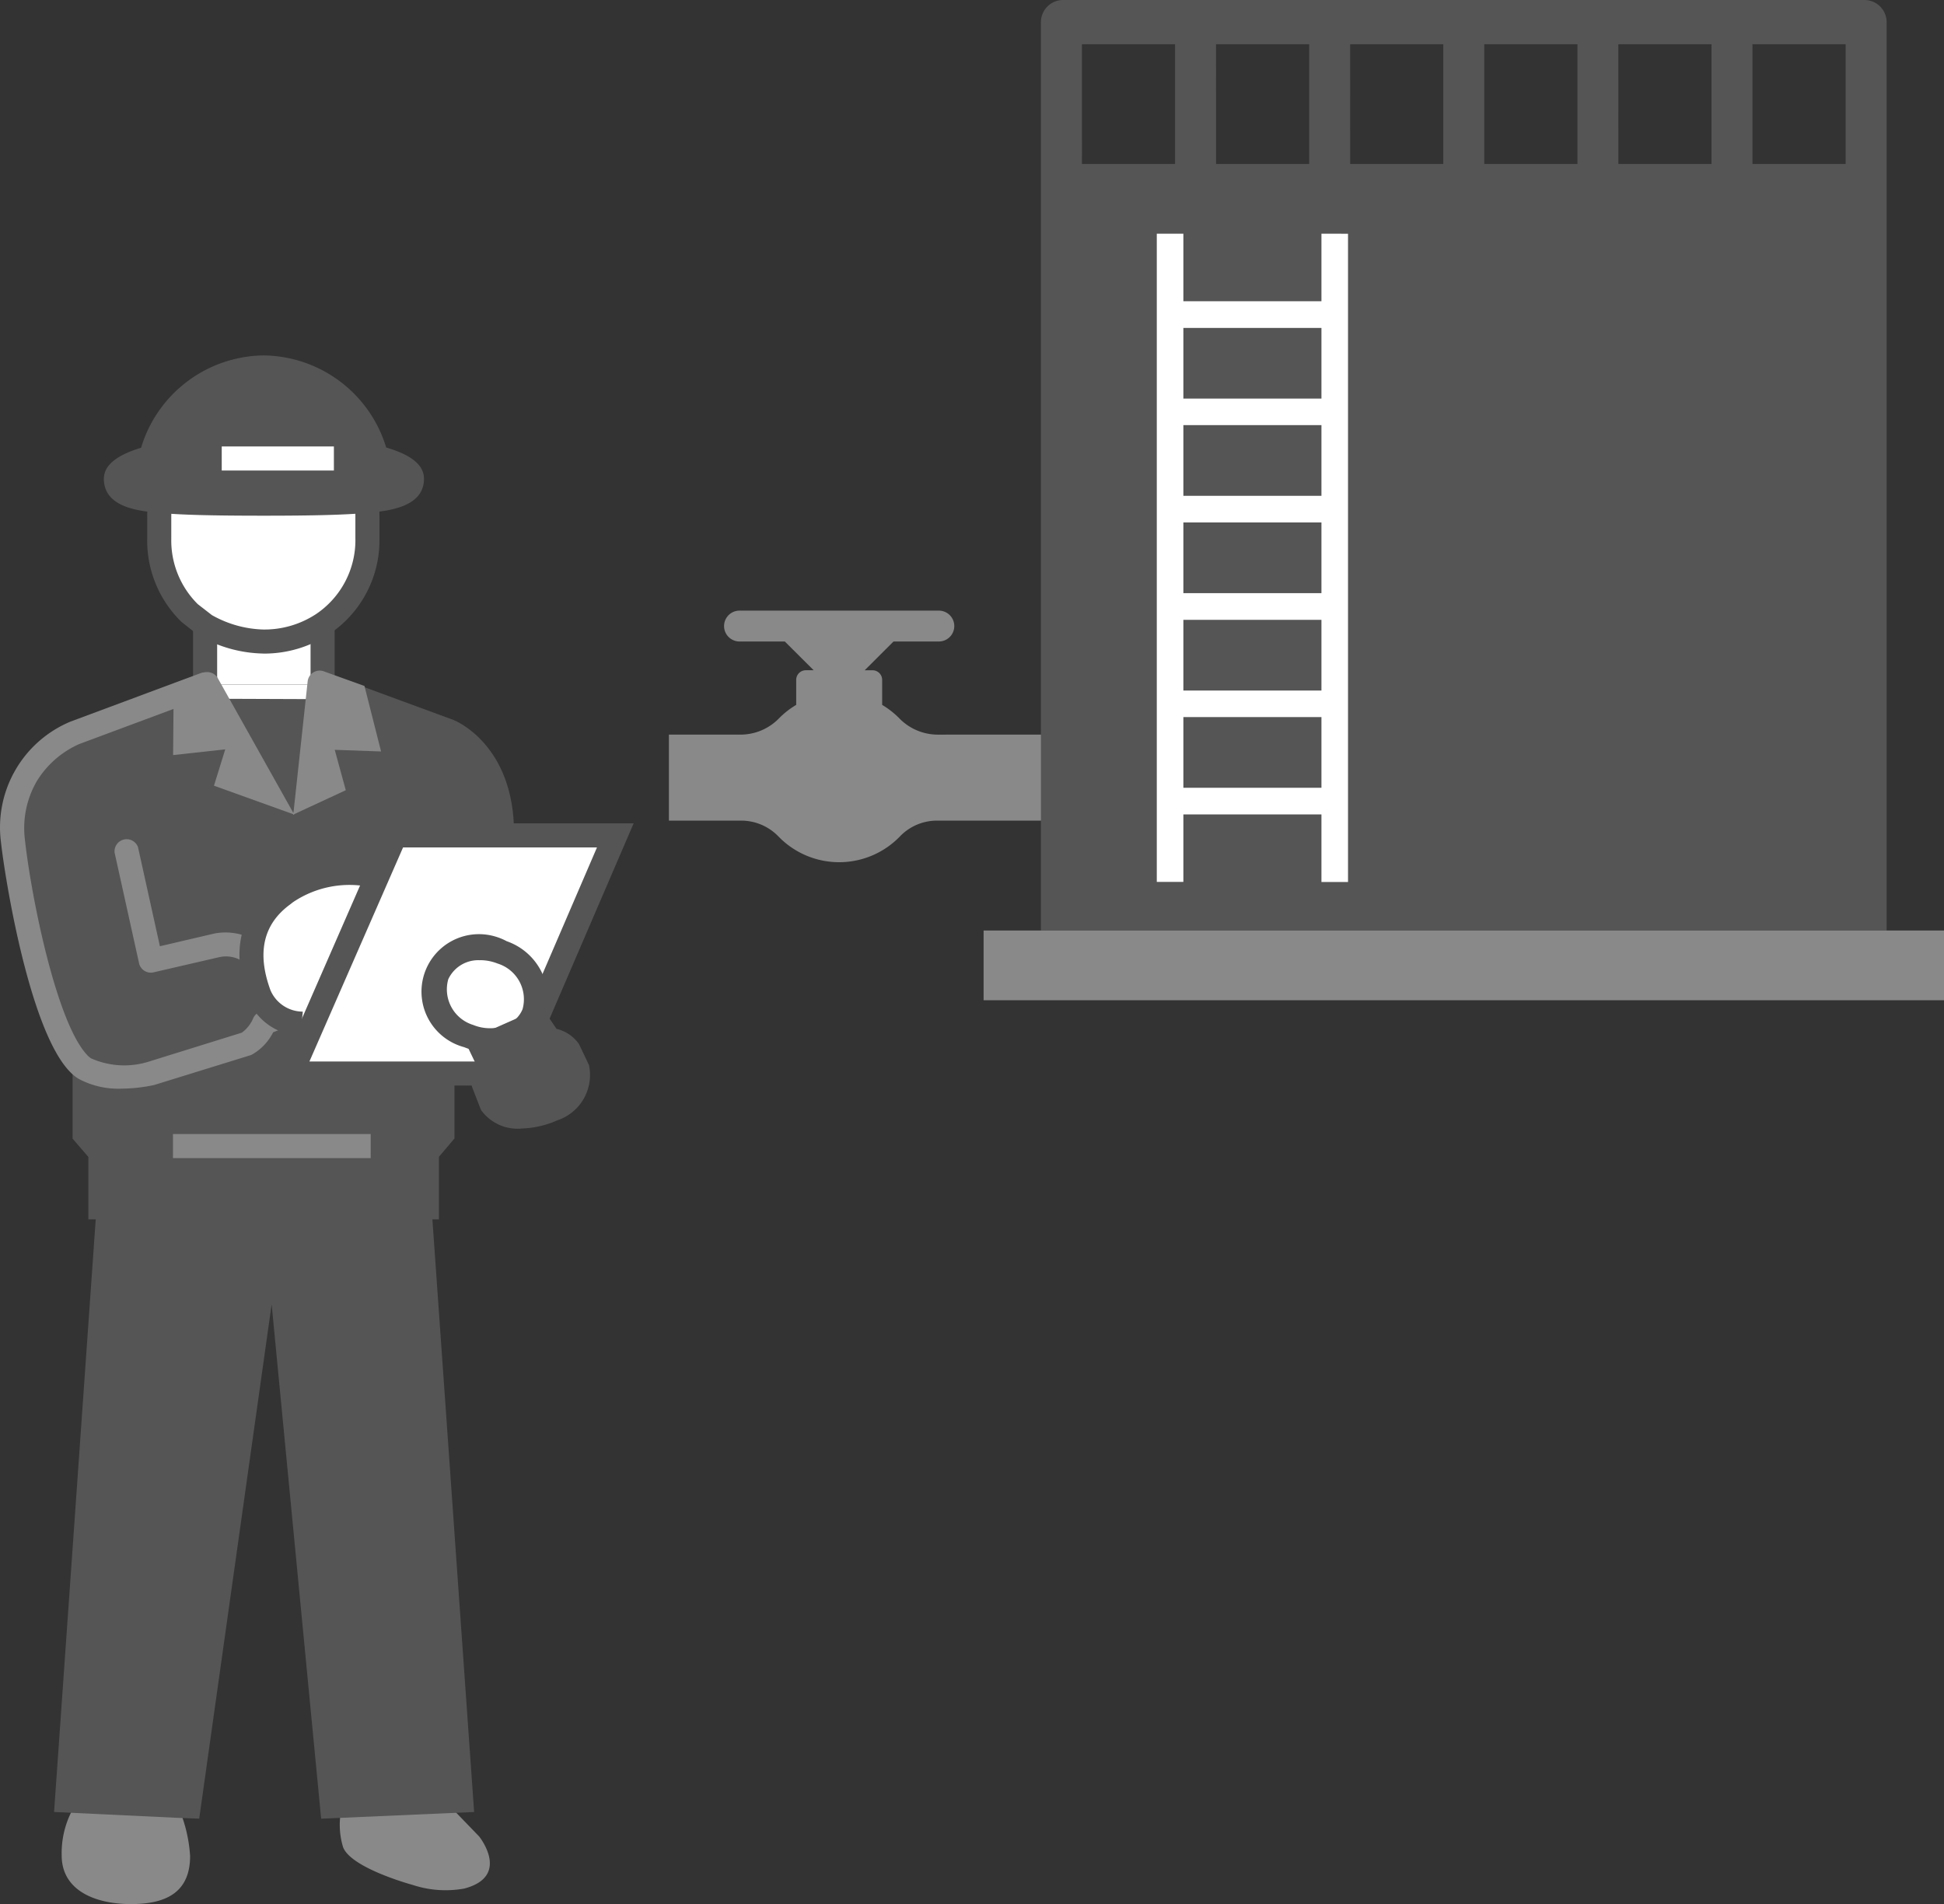<?xml version="1.0" encoding="UTF-8"?>
<svg xmlns="http://www.w3.org/2000/svg" xmlns:xlink="http://www.w3.org/1999/xlink" width="96.248" height="94.289" viewBox="0 0 96.248 94.289">
  <rect x="0" y="0" width="96.248" height="94.289" fill="#333333" stroke="none"/>
  <defs>
    <clipPath id="clip-path">
      <rect id="長方形_4378" data-name="長方形 4378" width="96.248" height="94.289" transform="translate(0 0.001)" fill="none"></rect>
    </clipPath>
  </defs>
  <g id="グループ_3263" data-name="グループ 3263" transform="translate(0 0)">
    <g id="グループ_3262" data-name="グループ 3262" clip-path="url(#clip-path)">
      <path id="パス_3033" data-name="パス 3033" d="M92.308,0H52.636a1.1,1.1,0,0,0-1.1,1.1V46.077H93.408V1.1A1.1,1.1,0,0,0,92.308,0ZM86.765,2.193h4.612V8.119H86.765Zm-6.64,0h4.613V8.119H80.126Zm-6.639,0H78.1V8.119H73.487Zm-6.64,0h4.612V8.119H66.847Zm-6.64,0h4.612V8.119h-4.61Zm-6.64,0h4.612V8.119h-4.61Z" fill="#555"></path>
      <path id="パス_3034" data-name="パス 3034" d="M51.541,36.377v4.26h-5.15a2.536,2.536,0,0,0-1.836.783,4.183,4.183,0,0,1-5.915.1l-.1-.1a2.56,2.56,0,0,0-1.838-.783H33.118v-4.26h3.59a2.656,2.656,0,0,0,1.872-.817,4.228,4.228,0,0,1,.84-.655V33.666a.477.477,0,0,1,.476-.476h.389l-1.429-1.424H36.613a.764.764,0,1,1,0-1.528h9.87a.764.764,0,0,1,0,1.528H44.239l-1.428,1.425H43.2a.477.477,0,0,1,.476.476v1.239a4.222,4.222,0,0,1,.839.655,2.666,2.666,0,0,0,1.872.817Z" fill="#898989"></path>
      <rect id="長方形_4373" data-name="長方形 4373" width="47.55" height="3.453" transform="translate(48.698 46.078)" fill="#898989"></rect>
      <path id="パス_3035" data-name="パス 3035" d="M65.425,11.572v3.346H58.589V11.572H57.273v32.1h1.316V40.329h6.836v3.346h1.316v-32.1Zm0,8.166H58.589v-3.5h6.836Zm-6.836,6.134h6.836v3.5H58.589Zm6.836,8.323H58.589v-3.5h6.836ZM58.589,21.052h6.836v3.5H58.589Zm0,14.458h6.836v3.5H58.589Z" fill="#fff"></path>
      <path id="パス_3036" data-name="パス 3036" d="M7.457,53.158A4.552,4.552,0,0,1,4.19,52.9a1.409,1.409,0,0,1-.264-.21c-1.738-1.75-3-8.451-3.287-11.065A5.082,5.082,0,0,1,3.7,36.286l4.522-1.674,10.254.21,3.762,1.392s2.613,1.046,2.613,5.048v.1h-5.29l-1,2.3a4.385,4.385,0,0,0-3.045.631,2.021,2.021,0,0,0-.232.169,3.11,3.11,0,0,0-.927,3.89l-.042.01.537,1.581-1.77.705a2.214,2.214,0,0,1-.874,1.033Z" fill="#555"></path>
      <path id="パス_3037" data-name="パス 3037" d="M21.906,53.159H14.413l1.6-3.667,2.55-5.827,1-2.3H30.474l-3.836,8.915-.211-.084a2.607,2.607,0,0,0-4.785-1.931A2.428,2.428,0,0,0,23.2,51.3a2.786,2.786,0,0,0,1.475.179l-.852.38.357.748a1.828,1.828,0,0,0-.241.548Z" fill="#fff"></path>
      <path id="パス_3038" data-name="パス 3038" d="M23.2,51.3a2.252,2.252,0,1,1,1.665-4.142,2.441,2.441,0,0,1,1.56,3.035,2.039,2.039,0,0,1-.558.769l-1.192.517A2.776,2.776,0,0,1,23.2,51.3" fill="#fff"></path>
      <path id="パス_3039" data-name="パス 3039" d="M20.4,93.331s-3.025-.822-3.415-1.865a3.769,3.769,0,0,1-.042-2.045l5.09-.232,1.689,1.75s1.591,1.97-.737,2.581a5.181,5.181,0,0,1-2.582-.19" fill="#898989"></path>
      <path id="パス_3040" data-name="パス 3040" d="M15.972,33.906l-1.054,8.285-4.742-8.285Z" fill="#fff"></path>
      <path id="パス_3041" data-name="パス 3041" d="M10.155,30.955a6.035,6.035,0,0,0,2.876.812,5.277,5.277,0,0,0,2.941-.864v3h-5.8l-.011-.021h-.01Z" fill="#fff"></path>
      <path id="パス_3042" data-name="パス 3042" d="M7.931,24.8c1.149.1,2.8.137,5.132.137,2.253,0,3.9-.032,5.059-.137a4.512,4.512,0,0,1,.063.77v1.075A4.978,4.978,0,0,1,15.972,30.9a5.257,5.257,0,0,1-2.941.865,6.037,6.037,0,0,1-2.876-.811L9.4,30.363a5,5,0,0,1-1.517-3.688v-1.1a6.185,6.185,0,0,1,.052-.77" fill="#fff"></path>
      <path id="パス_3043" data-name="パス 3043" d="M6.5,94.29c-1.791,0-3.446-.674-3.446-2.413a4.564,4.564,0,0,1,.779-2.667v-.031L8.8,89.42a7.207,7.207,0,0,1,.612,2.487c0,1.739-1.106,2.381-2.909,2.381" fill="#898989"></path>
      <rect id="長方形_4374" data-name="長方形 4374" width="1.192" height="2.918" transform="translate(9.559 30.956)" fill="#555"></rect>
      <path id="パス_3044" data-name="パス 3044" d="M15.972,34.622,10.155,34.6l4.367,5.737Z" fill="#555"></path>
      <rect id="長方形_4375" data-name="長方形 4375" width="1.192" height="2.982" transform="translate(15.376 30.903)" fill="#555"></rect>
      <path id="パス_3045" data-name="パス 3045" d="M21.363,59.745H20.171v.043H5.977v-.042H4.784L2.677,89.728l6.1.289,1.086.042,3.586-25.47L15.9,90.061l7.574-.332Z" fill="#555"></path>
      <path id="パス_3046" data-name="パス 3046" d="M21.905,53.159H14.412l1.6-3.668a1.819,1.819,0,0,1-1.656-1.135l-.043.01.538,1.581-1.77.705a2.215,2.215,0,0,1-.874,1.033L7.456,53.161a5.423,5.423,0,0,1-2.67-.007v-.248H3.594v3.478l.78.906v3.093H21.732v-3.1l.77-.907V53.159Z" fill="#555"></path>
      <path id="パス_3047" data-name="パス 3047" d="M15.285,44.028,9.659,34.2l.507-.318.532-.266,3.853,6.729.829-6.515.519.066.668-.012,0,.1Z" fill="#555"></path>
      <rect id="長方形_4376" data-name="長方形 4376" width="9.79" height="1.192" transform="translate(8.564 56.157)" fill="#898989"></rect>
      <path id="パス_3048" data-name="パス 3048" d="M19.119,22.155A6.417,6.417,0,0,0,13.053,17.6a6.415,6.415,0,0,0-6.067,4.571c-1.24.378-1.843.885-1.843,1.537,0,1.44,1.779,1.6,2.735,1.689,1.078.1,2.581.14,5.187.14,2.511,0,4.04-.042,5.112-.14.985-.089,2.815-.254,2.815-1.689,0-.85-.991-1.287-1.875-1.55" fill="#555"></path>
      <path id="パス_3049" data-name="パス 3049" d="M13.031,32.363a6.592,6.592,0,0,1-3.17-.885l-.073-.049-.8-.63a5.618,5.618,0,0,1-1.7-4.119V25.573a6.6,6.6,0,0,1,.057-.843l1.183.147a5.785,5.785,0,0,0-.048.7V26.68a4.443,4.443,0,0,0,1.312,3.237l.7.543a5.45,5.45,0,0,0,2.546.713,4.653,4.653,0,0,0,2.608-.763,4.409,4.409,0,0,0,1.949-3.762V25.573a3.936,3.936,0,0,0-.055-.668l1.176-.2a5.187,5.187,0,0,1,.071.871v1.075A5.58,5.58,0,0,1,16.3,31.4a5.849,5.849,0,0,1-3.269.965" fill="#555"></path>
      <path id="パス_3050" data-name="パス 3050" d="M25.452,41.261H24.261c0-3.516-2.151-4.457-2.243-4.5l-6.251-2.3.409-1.119,6.275,2.309c.136.054,3,1.248,3,5.606" fill="#555"></path>
      <path id="パス_3051" data-name="パス 3051" d="M6.009,53.909a4.146,4.146,0,0,1-2.119-.488,2.117,2.117,0,0,1-.408-.329C1.46,51.058.24,43.465.047,41.695A5.675,5.675,0,0,1,3.5,35.729l6.447-2.4a.614.614,0,0,1,.812.557.593.593,0,0,1-.444.578l-6.4,2.384a4.692,4.692,0,0,0-2.071,1.8,4.619,4.619,0,0,0-.614,2.9c.316,2.9,1.591,9.192,3.121,10.732a.955.955,0,0,0,.161.13,4.047,4.047,0,0,0,2.823.17l4.639-1.444a1.679,1.679,0,0,0,.556-.7.605.605,0,0,1,.331-.33l1.245-.5-.724-2.126-.85.232a.6.6,0,0,1-.552-.129,1.523,1.523,0,0,0-1.13-.184L7.6,48.15a.6.6,0,0,1-.715-.444V47.7L5.674,42.223a.6.6,0,0,1,1.162-.266l0,.008,1.081,4.891,2.712-.632a2.916,2.916,0,0,1,1.846.263l1.136-.31a.6.6,0,0,1,.724.383l1.085,3.193a.6.6,0,0,1-.343.745l-1.555.621a2.6,2.6,0,0,1-1.042,1.1.539.539,0,0,1-.093.039L7.634,53.728a8,8,0,0,1-1.626.181" fill="#898989"></path>
      <path id="パス_3052" data-name="パス 3052" d="M24.268,52.11a3.418,3.418,0,0,1-1.287-.255,2.846,2.846,0,1,1,1.506-5.489,2.9,2.9,0,0,1,.6.242,3.038,3.038,0,0,1,1.891,3.813v.008a2.635,2.635,0,0,1-.718.991,2.951,2.951,0,0,1-1.5.657,3,3,0,0,1-.492.038m-.489-4.564a1.636,1.636,0,0,0-1.585.94,1.843,1.843,0,0,0,1.23,2.262,2.208,2.208,0,0,0,1.159.141,1.748,1.748,0,0,0,.9-.384,1.42,1.42,0,0,0,.389-.536,1.851,1.851,0,0,0-1.235-2.26,2.361,2.361,0,0,0-.863-.167" fill="#555"></path>
      <path id="パス_3053" data-name="パス 3053" d="M23.94,53.158a.845.845,0,0,0,0,.483l.4,1.033s.738,1.2,3.025.252a1.773,1.773,0,0,0,1.212-2.033l-.432-.885a1.476,1.476,0,0,0-.948-.527l-.58-.854-.748.337-1.191.517-.853.379.358.749a1.811,1.811,0,0,0-.242.547" fill="#555"></path>
      <path id="パス_3054" data-name="パス 3054" d="M25.775,55.89a2.238,2.238,0,0,1-1.944-.9l-.047-.1-.4-1.033a1.431,1.431,0,0,1-.021-.847,2.261,2.261,0,0,1,.15-.42l-.491-1.024,3.806-1.69.724,1.072a1.884,1.884,0,0,1,1.1.734l.034.061.475,1a2.364,2.364,0,0,1-1.563,2.733,4.736,4.736,0,0,1-1.815.409m-.912-1.5c.109.118.7.644,2.269-.008A1.188,1.188,0,0,0,28,53.092l-.379-.776a.954.954,0,0,0-.508-.242l-.267-.033-.45-.662-1.777.78.241.507-.2.285a1.278,1.278,0,0,0-.153.349v.014a.27.27,0,0,0-.01.141Z" fill="#555"></path>
      <rect id="長方形_4377" data-name="長方形 4377" width="5.553" height="1.192" transform="translate(10.978 22.108)" fill="#fff"></rect>
      <path id="パス_3055" data-name="パス 3055" d="M16.034,33.245l2.011.724.822,3.243-2.294-.081.547,2-2.6,1.206.715-6.618a.6.6,0,0,1,.674-.506.558.558,0,0,1,.122.03" fill="#898989"></path>
      <path id="パス_3056" data-name="パス 3056" d="M8.6,33.85l1.457-.533a.6.6,0,0,1,.724.263l3.788,6.757-3.975-1.43.558-1.8-2.581.284Z" fill="#898989"></path>
      <path id="パス_3057" data-name="パス 3057" d="M14.928,50.688a2.309,2.309,0,0,1-2.1-1.444c-.629-1.712-.629-3.637,1.176-4.934a2.284,2.284,0,0,1,.3-.214,5.563,5.563,0,0,1,3.861-.805" fill="#fff"></path>
      <path id="パス_3058" data-name="パス 3058" d="M14.872,51.281a2.894,2.894,0,0,1-2.6-1.833c-.866-2.359-.373-4.356,1.389-5.622a2.431,2.431,0,0,1,.327-.234,6.147,6.147,0,0,1,4.291-.885l-.224,1.171a5,5,0,0,0-3.436.724,1.845,1.845,0,0,0-.222.161c-1.368.984-1.689,2.413-1.005,4.275a1.745,1.745,0,0,0,1.6,1.057Z" fill="#555"></path>
      <path id="パス_3059" data-name="パス 3059" d="M23.939,53.756H13.5l5.672-12.985h12.2l-4.193,9.746-1.1-.471,3.478-8.083H19.956l-4.636,10.6h8.619Z" fill="#555"></path>
    </g>
  </g>
</svg>
